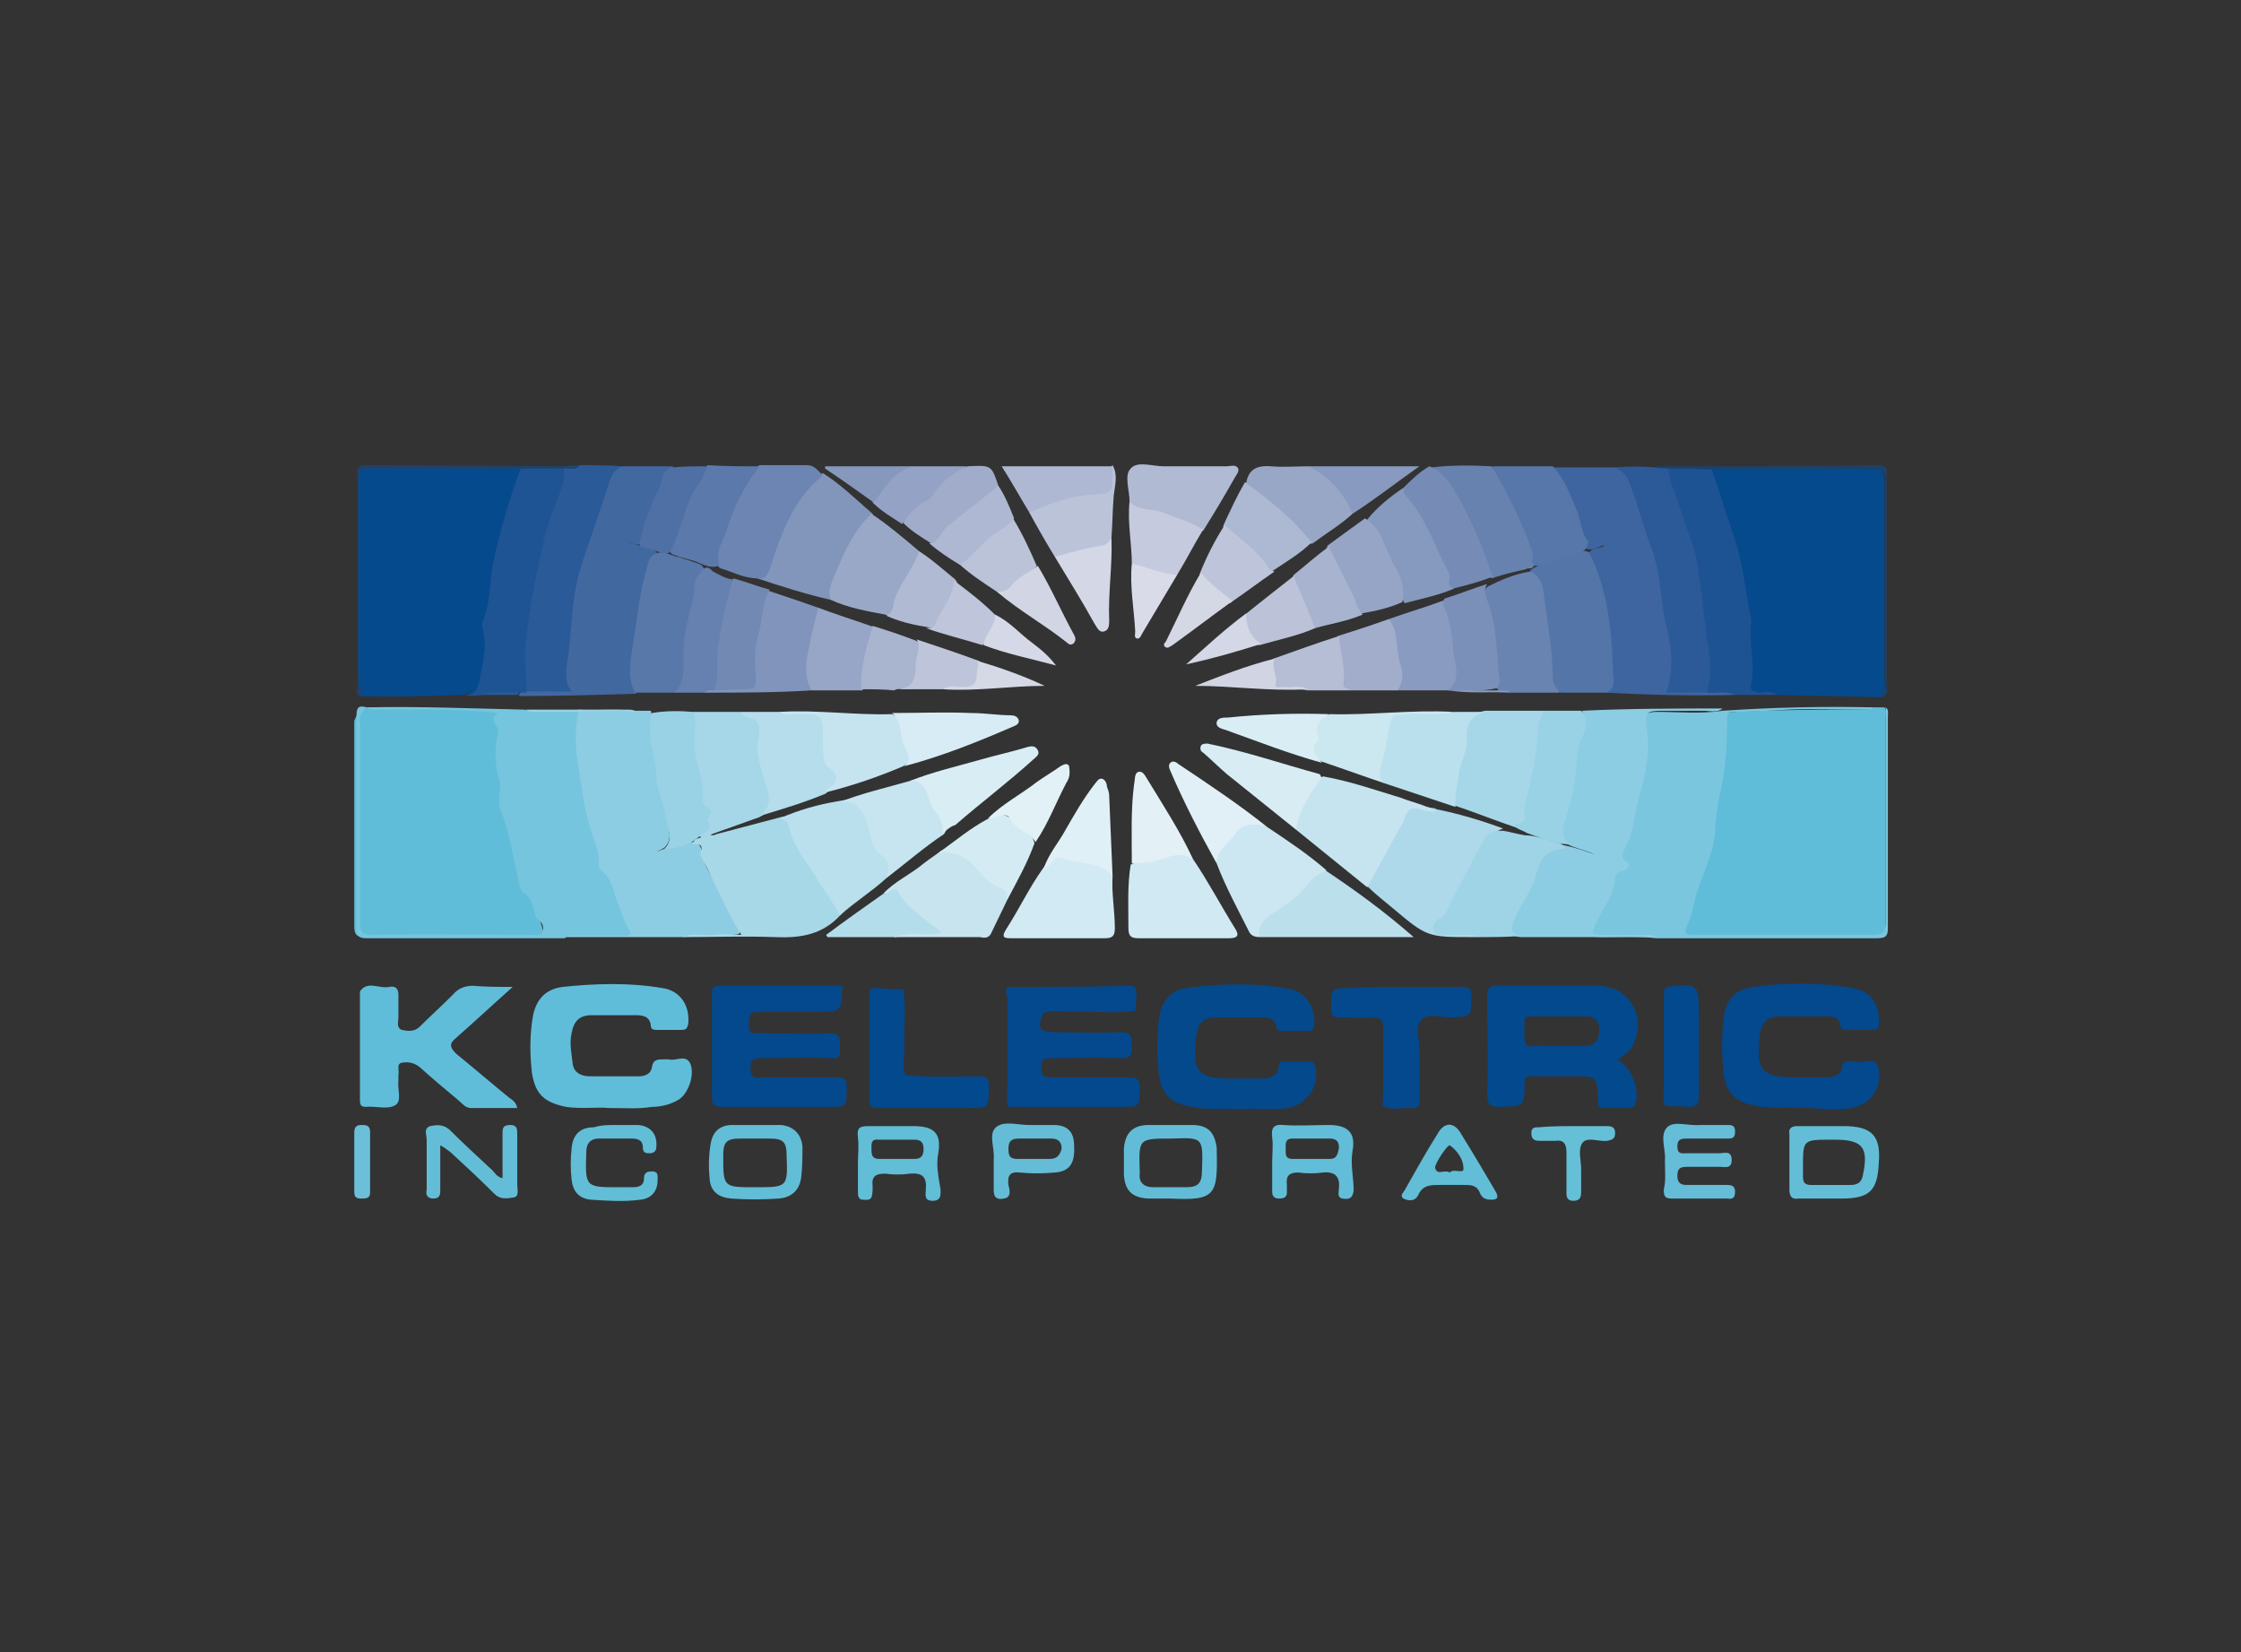 <?xml version="1.0" encoding="UTF-8"?>
<!-- Generator: Adobe Illustrator 28.1.0, SVG Export Plug-In . SVG Version: 6.00 Build 0)  -->
<svg xmlns="http://www.w3.org/2000/svg" xmlns:xlink="http://www.w3.org/1999/xlink" version="1.1" id="Layer_1" x="0px" y="0px" viewBox="0 0 198 146" style="enable-background:new 0 0 198 146;" xml:space="preserve">
<rect x="0" y="0" width="198" height="146" fill="#333333" stroke="none"/>
<style type="text/css">
	.st0{fill:#E3001C;}
	.st1{fill:#2C6CBD;}
	.st2{fill:#231F20;}
	.st3{fill:#242021;}
	.st4{fill:#2A2627;}
	.st5{fill:#696767;}
	.st6{fill:#FAFAFA;}
	.st7{fill:#666364;}
	.st8{fill:#00A7DF;}
	.st9{fill:#01A8DF;}
	.st10{fill:#02A8DF;}
	.st11{fill:#4AC0E8;}
	.st12{fill:#9F945A;}
	.st13{fill:#DE1F28;}
	.st14{fill:#FEE019;}
	.st15{fill:#FDE019;}
	.st16{fill:#A09457;}
	.st17{fill:#A39755;}
	.st18{fill:#9C9158;}
	.st19{fill:#010101;}
	.st20{fill:#363586;}
	.st21{fill:#363587;}
	.st22{fill:#353487;}
	.st23{fill:#7C7BB1;}
	.st24{fill:#7574AD;}
	.st25{fill:#002C73;}
	.st26{fill:#012C73;}
	.st27{fill:#012D73;}
	.st28{fill:#022D74;}
	.st29{fill:#3F2C73;}
	.st30{fill:#194080;}
	.st31{fill:#0A3378;}
	.st32{fill:#093277;}
	.st33{fill:#0A3478;}
	.st34{fill:#093378;}
	.st35{fill:#083277;}
	.st36{fill:#153D7E;}
	.st37{fill:#143C7E;}
	.st38{fill:#123B7D;}
	.st39{fill:#1C4382;}
	.st40{fill:#0D367A;}
	.st41{fill:#0D3579;}
	.st42{fill:#0C3579;}
	.st43{fill:#0E377A;}
	.st44{fill:#0B3378;}
	.st45{fill:#0D387B;}
	.st46{fill:#0B3579;}
	.st47{fill:#153E7F;}
	.st48{fill:#083176;}
	.st49{fill:#FFFFFF;}
	.st50{fill:#5D787E;}
	.st51{fill:#334245;}
	.st52{fill:#AAD5E6;}
	.st53{fill:#24282C;}
	.st54{fill:#526367;}
	.st55{fill:#536468;}
	.st56{fill:#516367;}
	.st57{fill:#56676B;}
	.st58{fill:#282C30;}
	.st59{fill:#272A2E;}
	.st60{fill:#25292D;}
	.st61{fill:#2E3135;}
	.st62{fill:#4E6064;}
	.st63{fill:#212529;}
	.st64{fill:#5A6B6E;}
	.st65{fill:#57686C;}
	.st66{fill:#5A6B6F;}
	.st67{fill:#717171;}
	.st68{fill:#2F3D40;}
	.st69{fill:#D7EFF4;}
	.st70{fill:#BEE6F4;}
	.st71{fill:#E8E8E8;}
	.st72{fill:#747474;}
	.st73{fill:#0289B3;}
	.st74{fill:#DA362D;}
	.st75{fill:#CB0101;}
	.st76{fill:#111111;}
	.st77{fill:#121212;}
	.st78{fill:#1078A8;}
	.st79{fill:#33B65C;}
	.st80{fill:#3BB963;}
	.st81{fill:#38B860;}
	.st82{fill:#3FBB65;}
	.st83{fill:#3BB962;}
	.st84{fill:#3FBB66;}
	.st85{fill:#35B75D;}
	.st86{fill:#3DBA64;}
	.st87{fill:#3AB962;}
	.st88{fill:#42BC68;}
	.st89{fill:#45BD6A;}
	.st90{fill:#3CBA63;}
	.st91{fill:#3DBA63;}
	.st92{fill:#48BE6D;}
	.st93{fill:#4CBF6F;}
	.st94{fill:#4DBF71;}
	.st95{fill:#4DC071;}
	.st96{fill:#42BB67;}
	.st97{fill:#4ABE6E;}
	.st98{fill:#4BBF6F;}
	.st99{fill:#6CCB8A;}
	.st100{fill:#5FC67F;}
	.st101{fill:#55C377;}
	.st102{fill:#54C276;}
	.st103{fill:#57C378;}
	.st104{fill:#3AB961;}
	.st105{fill:#60BDD9;}
	.st106{fill:#054A8C;}
	.st107{fill:#054A8D;}
	.st108{fill:#8CCDE3;}
	.st109{fill:#76C5DE;}
	.st110{fill:#7BC6DF;}
	.st111{fill:#8DCDE3;}
	.st112{fill:#4268A0;}
	.st113{fill:#3E659F;}
	.st114{fill:#03498D;}
	.st115{fill:#5FBDD9;}
	.st116{fill:#04488D;}
	.st117{fill:#04498C;}
	.st118{fill:#04498D;}
	.st119{fill:#A7D8E8;}
	.st120{fill:#1E5393;}
	.st121{fill:#2A5A97;}
	.st122{fill:#1E5493;}
	.st123{fill:#2C5A98;}
	.st124{fill:#ADD9EA;}
	.st125{fill:#5475A8;}
	.st126{fill:#A6D7E9;}
	.st127{fill:#C6E4EF;}
	.st128{fill:#9FD4E6;}
	.st129{fill:#8296BC;}
	.st130{fill:#A5D7E8;}
	.st131{fill:#D1E9F2;}
	.st132{fill:#BADFED;}
	.st133{fill:#5978AA;}
	.st134{fill:#D2EAF3;}
	.st135{fill:#C7E4EF;}
	.st136{fill:#CCE7F1;}
	.st137{fill:#6D85B2;}
	.st138{fill:#6A84B1;}
	.st139{fill:#B5DDEC;}
	.st140{fill:#BCDFEC;}
	.st141{fill:#99D2E5;}
	.st142{fill:#5776A9;}
	.st143{fill:#9AA8C8;}
	.st144{fill:#6882B0;}
	.st145{fill:#C6E4F0;}
	.st146{fill:#8195BC;}
	.st147{fill:#C7E5F0;}
	.st148{fill:#768CB7;}
	.st149{fill:#B0BAD3;}
	.st150{fill:#8699BE;}
	.st151{fill:#99A7C7;}
	.st152{fill:#899BC0;}
	.st153{fill:#5B79AA;}
	.st154{fill:#7B90B9;}
	.st155{fill:#6680B0;}
	.st156{fill:#D9EDF4;}
	.st157{fill:#96A5C6;}
	.st158{fill:#97A6C7;}
	.st159{fill:#D8ECF4;}
	.st160{fill:#7289B4;}
	.st161{fill:#CBE7F0;}
	.st162{fill:#ADB8D2;}
	.st163{fill:#BBC3D9;}
	.st164{fill:#D7ECF4;}
	.st165{fill:#D4EBF3;}
	.st166{fill:#A1ADCB;}
	.st167{fill:#63BDD7;}
	.st168{fill:#62BDD7;}
	.st169{fill:#62BDD8;}
	.st170{fill:#C5CADE;}
	.st171{fill:#65BDD7;}
	.st172{fill:#DFF0F6;}
	.st173{fill:#E1F0F6;}
	.st174{fill:#AEB8D2;}
	.st175{fill:#62BCD7;}
	.st176{fill:#A0ACCA;}
	.st177{fill:#E3F1F6;}
	.st178{fill:#65BCD6;}
	.st179{fill:#A7B3CF;}
	.st180{fill:#4E70A5;}
	.st181{fill:#BEC5DA;}
	.st182{fill:#D4D7E5;}
	.st183{fill:#B5BED5;}
	.st184{fill:#D9EDF5;}
	.st185{fill:#A9B4CF;}
	.st186{fill:#B4DDEB;}
	.st187{fill:#BCC3D9;}
	.st188{fill:#94A2C5;}
	.st189{fill:#E1F1F6;}
	.st190{fill:#889ABF;}
	.st191{fill:#D2D6E4;}
	.st192{fill:#BFC5DA;}
	.st193{fill:#65BFD7;}
	.st194{fill:#D4D8E5;}
	.st195{fill:#D9DCE8;}
	.st196{fill:#8698BC;}
	.st197{fill:#D5D8E6;}
	.st198{fill:#D1D5E3;}
	.st199{fill:#6BBFD8;}
	.st200{fill:#D5D9E6;}
	.st201{fill:#1C426B;}
	.st202{fill:#1D436C;}
	.st203{fill:#FFEA00;}
	.st204{fill:#EF4035;}
	.st205{fill:#D6E1EA;}
	.st206{fill:#6695BF;}
	.st207{fill:#88ACCC;}
	.st208{fill:#558AB8;}
	.st209{fill:#0A5A9D;}
	.st210{fill:#2465A2;}
	.st211{fill:#2565A2;}
	.st212{fill:#3E76AA;}
	.st213{fill:#FDFDFD;}
	.st214{fill:#F5F8FA;}
	.st215{fill:#FBFCFD;}
	.st216{fill:#FAFBFC;}
	.st217{fill:#F9FBFC;}
	.st218{fill:#81A6C9;}
	.st219{fill:#F0F4F8;}
	.st220{fill:#477DAE;}
	.st221{fill:#0A326A;}
	.st222{fill:#093169;}
	.st223{fill:#0B326A;}
	.st224{fill:#0D346B;}
	.st225{fill:#1C4074;}
	.st226{fill:#FBFBFC;}
	.st227{fill:#083069;}
	.st228{fill:#00467E;}
	.st229{fill:#00467F;}
	.st230{fill:#023068;}
	.st231{fill:#04336A;}
	.st232{fill:#FEFEFE;}
	.st233{fill:#EE3C43;}
	.st234{fill:#F8B8A3;}
	.st235{fill:#F0511B;}
	.st236{fill:#0B9344;}
	.st237{fill:#82C040;}
	.st238{fill:#67B242;}
	.st239{fill:#259A45;}
	.st240{fill:#4AA643;}
	.st241{fill:#3BB44A;}
	.st242{fill:#6EB541;}
	.st243{fill:#46A444;}
	.st244{fill:#2C9C45;}
	.st245{fill:#3CB34B;}
	.st246{fill:#3BB34B;}
	.st247{fill:#3DB34D;}
	.st248{fill:#3FB34E;}
	.st249{fill:#3DB34B;}
	.st250{fill:#3DB24E;}
	.st251{fill:#3FB14E;}
	.st252{fill:#3EB24D;}
	.st253{fill:#40B14E;}
	.st254{fill:#3DB24D;}
	.st255{fill:#3DB34C;}
	.st256{fill:#3EB34D;}
	.st257{fill:#3EB44E;}
	.st258{fill:#3EB24E;}
	.st259{fill:#C02430;}
	.st260{fill:#FDDA2E;}
	.st261{fill:#E41837;}
	.st262{fill:#E41938;}
	.st263{fill:#E41B39;}
	.st264{fill:#E51D3B;}
	.st265{fill:#E51C3A;}
	.st266{fill:#E51B3A;}
	.st267{fill:#EC1A3B;}
	.st268{fill:#EC1B3B;}
	.st269{fill:#EC1B3C;}
	.st270{fill:#EC1C3C;}
	.st271{fill:#EC1E3E;}
	.st272{fill:#EC1C3D;}
	.st273{fill:#214099;}
	.st274{fill:#4BC0BA;}
	.st275{fill:#2D2D2E;}
	.st276{fill:#105858;}
	.st277{fill:#266767;}
	.st278{fill:#276868;}
	.st279{fill:#286969;}
	.st280{fill:#2B6B6B;}
	.st281{fill:#2A6A6A;}
	.st282{fill:#296969;}
	.st283{fill:#256666;}
	.st284{fill:#226464;}
	.st285{fill:#2B6A6A;}
	.st286{fill:#216363;}
	.st287{fill:#206363;}
	.st288{fill:#276767;}
	.st289{fill:#286868;}
	.st290{fill:#1F6262;}
	.st291{fill:#216464;}
	.st292{fill:#1A5F5F;}
	.st293{fill:#185D5D;}
	.st294{fill:#195E5E;}
	.st295{fill:#1E6161;}
	.st296{fill:#1D6161;}
	.st297{fill:#165C5C;}
	.st298{fill:#155B5B;}
	.st299{fill:#175D5D;}
	.st300{fill:#175C5C;}
	.st301{fill:#125959;}
	.st302{fill:#145B5B;}
	.st303{fill:#135A5A;}
	.st304{fill:#1B5F5F;}
	.st305{fill:#145A5A;}
	.st306{fill:#1E6262;}
	.st307{fill:#1C6060;}
	.st308{fill:#1A5E5E;}
	.st309{fill:#F4D100;}
	.st310{fill:#FE1919;}
	.st311{fill:#030303;}
	.st312{fill:#FE2323;}
	.st313{fill:#040404;}
	.st314{fill:#FE3131;}
	.st315{fill:#080808;}
	.st316{fill:#050505;}
	.st317{fill:#3C3C3C;}
	.st318{fill:#FE5757;}
	.st319{fill:#FECACA;}
	.st320{fill:#FEABAB;}
	.st321{fill:#FE8282;}
	.st322{fill:#FE6868;}
	.st323{fill:#FE4B4B;}
	.st324{fill:#FEF3F3;}
	.st325{fill:#FE8D8D;}
	.st326{fill:#FEDADA;}
	.st327{fill:#FE4E4E;}
	.st328{fill:#FE3434;}
	.st329{fill:#FE6C6C;}
	.st330{fill:#FECBCB;}
	.st331{fill:#FED7D7;}
	.st332{fill:#FEBABA;}
	.st333{fill:#FE7878;}
	.st334{fill:#FE9F9F;}
	.st335{fill:#FEF2F2;}
	.st336{fill:#FE9090;}
	.st337{fill:#287156;}
	.st338{fill:#EC1E24;}
	.st339{fill:#204183;}
	.st340{fill:#1E252F;}
	.st341{fill:#1E252E;}
	.st342{fill:#1F252E;}
	.st343{fill:#00AA14;}
	.st344{fill:#092B6A;}
	.st345{fill:#A6A6A6;}
	.st346{fill:#CB0001;}
	.st347{fill:#081B47;}
	.st348{fill:#772F40;}
	.st349{fill:#7F6941;}
	.st350{fill:#782F40;}
	.st351{fill:#7F6840;}
	.st352{fill:#7F6841;}
	.st353{fill:#F9F9F9;}
	.st354{fill:#F4F4F4;}
	.st355{fill:#586124;}
	.st356{fill:#4D858E;}
	.st357{fill:#BC2A25;}
	.st358{fill:#FDFBFB;}
	.st359{fill:#F9E9E8;}
	.st360{fill:#FCF3F2;}
	.st361{fill:#FAEEEE;}
	.st362{fill:#F5F5F2;}
	.st363{fill:#F1F2EE;}
	.st364{fill:#F9F9F8;}
	.st365{fill:#FAFAF9;}
	.st366{fill:#F8F8F6;}
	.st367{fill:#F5F5F3;}
	.st368{fill:#FDFEFE;}
	.st369{fill:#548A93;}
	.st370{fill:#D9AC23;}
</style>
<g>
	<path class="st105" d="M165.5,62.5c0.3,0,0.7,0,1,0c0.2,0.3,0.1,0.6,0.1,0.9c0,6.1,0,12.2,0,18.3c0,0.8-0.2,1.1-1,1.1   c-5.3,0-10.6,0-15.9,0c-1.1,0-1.3-0.2-1-1.2c0.5-1.8,1-3.6,1.7-5.3c0.2-0.6,0.5-1.3,0.6-1.9c0.5-3.6,1.2-7.1,1.3-10.7   c0-0.8,0.3-0.8,1-0.8c3.9-0.2,7.8-0.2,11.8-0.2C165.1,62.5,165.3,62.5,165.5,62.5z"></path>
	<path class="st105" d="M32.3,62.5c0.1,0,0.1,0,0.2,0c2.4,0.2,4.8,0.1,7.1,0.1c1.3,0,2.6,0.3,4,0.2c0.4,0,0.5,0.1,0.5,0.5   c0,0.4,0.2,0.7,0.1,1c-0.2,2.1,0.2,4.1,0.2,6.2c0,0.4,0,0.8,0.1,1.1c0.6,1.8,1,3.6,1.3,5.4c0.3,1.5,1.5,2.6,1.8,4.1   c0,0.2,0.2,0.3,0.2,0.5c0.3,0.8,0.1,1.2-0.8,1.2c-2.6,0-5.1,0-7.7,0c-2.3,0-4.6,0-7,0c-0.8,0-1-0.2-1-1c0-6,0-12.1,0-18.1   C31.6,63,31.7,62.6,32.3,62.5z"></path>
	<path class="st106" d="M166.5,61.4c-0.1,0.2-0.3,0.2-0.5,0.2c-3-0.1-6-0.1-9-0.2c-0.5-0.2-1.1-0.1-1.7-0.1c-0.7,0-0.9-0.3-0.9-0.9   c0-2.9-0.1-5.8-0.6-8.7c-0.5-3-1.5-5.8-2.5-8.7c-0.2-0.5-0.7-1-0.1-1.6c4.7,0,9.5,0,14.2,0c0.8,0,1.1,0.2,1.1,1.1   c0,6,0,11.9,0,17.9C166.6,60.6,166.5,61,166.5,61.4z"></path>
	<path class="st107" d="M41,61.4c-3.1,0.1-6.2,0.2-9.3,0.1c-0.1-0.4-0.1-0.8-0.1-1.2c0-6,0-11.9,0-17.9c0-1.1,0-1.1,1.2-1.1   c4.3,0,8.7,0,13,0c0.5,0.2,0.3,0.6,0.2,0.9c-0.7,2.1-1.3,4.2-1.8,6.3c-0.3,1.3-0.4,2.6-0.6,3.9c0,0.1,0,0.3,0,0.4   c-0.9,2.5-0.2,5.2-0.9,7.7c-0.1,0.5-0.3,0.8-0.8,0.7C41.6,61.3,41.2,61.2,41,61.4z"></path>
	<path class="st108" d="M60.3,82.8c-3.5,0-7,0-10.5,0c0.1-0.6,0.7-0.5,1.1-0.5c1.1,0,2.2,0,3.4,0c0.6,0,0.9-0.1,0.5-0.8   c-0.5-0.9-0.6-1.9-1-2.8c-0.2-0.6-0.4-1.1-0.8-1.5c-0.2-0.2-0.4-0.5-0.5-0.8c-0.5-3-1.5-5.9-1.9-9c-0.1-1.2-0.1-2.4-0.1-3.6   c0-0.5,0.1-0.9,0.6-1.1c1.6,0.1,3.3-0.1,4.9,0.1c0.5,0,1,0,1.5,0c0.3,1,0.3,2,0.3,3c0.2,2.6,1.1,5,1.3,7.5c0.1,0.6,0.1,1.1-0.4,1.6   c-0.5,0.3-1,0.5-1.5,0.6c1.3-0.3,2.5-1.1,3.8-1.1c0.6,0,0.9,0.2,1,0.8c0.1,0.8,0.4,1.5,0.8,2.1c0.9,1.5,1.4,3.2,2.4,4.6   c0.4,0.6,0.1,0.7-0.5,0.7C63.4,82.8,61.9,82.6,60.3,82.8z"></path>
	<path class="st109" d="M51.1,62.9c-0.3,1.6-0.3,3.2,0,4.8c0.3,1.9,0.5,3.8,1.1,5.6c0.3,1,0.8,2,0.7,3.1c0,0.1,0.1,0.4,0.2,0.5   c1.1,0.8,1.1,2.1,1.6,3.2c0.3,0.6,0.4,1.3,0.8,1.9c0.4,0.6,0.2,0.7-0.4,0.7c-1.4,0-2.8,0-4.2,0c-0.3,0-0.7-0.1-1,0.2   c-5.8,0-11.6,0-17.5,0c-0.7,0-0.9-0.2-0.9-0.9c0-6.3,0-12.5,0-18.8c0-0.7,0.2-0.9,0.9-0.7c-0.5,0.4-0.7,0.9-0.6,1.5   c0,5.8,0,11.6,0,17.4c0,0.9,0.2,1.2,1.1,1.2c4.7-0.1,9.4,0,14.1,0c0.3,0,0.8,0.2,0.9-0.3c0.2-0.4,0-0.8-0.3-1   c-0.3-0.2-0.3-0.5-0.4-0.8c-0.2-0.6-0.2-1.1-0.9-1.6c-0.5-0.3-0.5-1.4-0.7-2.1c-0.4-1.8-0.7-3.6-1.4-5.3c-0.3-0.8,0.2-1.7-0.1-2.6   c-0.4-1.3-0.4-2.8-0.1-4.1c0.2-0.7-1-1.2,0-1.8c-3.6-0.4-7-0.3-10.5-0.3c-0.4,0-0.8,0.1-1.1-0.2c4.6-0.1,9.3,0.1,13.9,0.2   c1.1,0.2,2.3,0,3.4,0.1C50.2,62.8,50.7,62.6,51.1,62.9z"></path>
	<path class="st110" d="M165.5,62.5c-0.3,0.3-0.7,0.2-1.1,0.2c-2.2,0-4.4-0.1-6.5,0c-1.6,0.1-3.2,0.2-4.8,0.2   c-0.4,0-0.5,0.1-0.5,0.5c0,2.2-0.1,4.4-0.6,6.6c-0.3,1.2-0.4,2.5-0.5,3.8c-0.2,1.9-1.2,3.6-1.7,5.5c-0.2,0.9-0.4,1.8-0.8,2.6   c-0.3,0.7,0.2,0.7,0.7,0.7c1.8,0,3.6,0,5.4,0c3.4,0,6.9,0,10.3,0c0.9,0,1.2-0.2,1.2-1.1c0-6.3,0-12.7,0-19c0.3,0.2,0.2,0.5,0.2,0.8   c0,6.2,0,12.5,0,18.7c0,0.6-0.1,0.9-0.9,0.9c-6.5,0-13,0-19.6,0c-1.6-0.2-3.2-0.1-4.8-0.1c-1.1,0-1.2-0.2-0.8-1.1   c0.6-1.4,1.5-2.6,1.8-4.1c0.1-0.3,0.4-0.5,0.6-0.7c0.2-0.1,0.4-0.3,0.2-0.5c-0.5-0.7,0-1.3,0.2-1.9c0.8-2.3,1.2-4.7,1.6-7.1   c0.2-1.1,0.1-2.2,0.1-3.3c0-0.9,0.2-1.2,1.2-1.2c1.9,0,3.8,0.2,5.8-0.1C156.6,62.5,161.1,62.4,165.5,62.5z"></path>
	<path class="st111" d="M152.2,62.6c-0.5,0.4-1.1,0.2-1.6,0.2c-1.2,0-2.5,0-3.7,0c-1.4,0-1.6,0.1-1.4,1.6c0.3,2.1-0.1,4-0.7,6   c-0.4,1.4-0.4,2.9-1.1,4.3c-0.2,0.5-0.8,1,0.1,1.5c0.3,0.2,0,0.6-0.3,0.7c-0.4,0.1-0.8,0.3-0.8,0.7c-0.1,1.6-1.2,2.8-1.8,4.2   c-0.3,0.7-0.2,0.8,0.5,0.8c1.3,0,2.6,0,3.9,0c0.3,0,0.7-0.1,1,0.2c-4,0-8,0-12,0c-1.1-0.2-1.1-0.2-0.8-1.4c0.2-0.6,0.5-1.2,0.8-1.8   c0.5-0.9,1.1-1.8,1.3-2.9c0.3-1.4,1.3-2,2.7-2c0.9,0.2,1.8,0.5,2.6,0.8c-0.8-0.4-1.6-0.5-2.4-0.9c-0.6-0.6-0.8-1.2-0.5-2   c0.6-1.9,1-3.8,1.2-5.8c0-0.3,0.1-0.7,0.2-1c0.4-1,0.6-2,0.4-3C143.9,62.6,148.1,62.6,152.2,62.6z"></path>
	<path class="st112" d="M55.1,41.2c1.5,0,2.9,0,4.4,0c-1,1.9-2,3.9-2.5,6.1c-0.1,0.2-0.1,0.5-0.3,0.7c-0.4,0.3-0.8,0-1.4-0.2   c0.8,0.4,1.4,0.4,2,0.6c0.3,0.1,0.7,0.2,0.8,0.6c-1.2,2.1-1.2,4.4-1.6,6.6c-0.3,1.9-0.5,3.8-0.3,5.7c-3.4,0.1-6.9,0.2-10.3,0.2   c-0.1-0.1,0-0.2,0.1-0.3c0.2-0.1,0.4-0.2,0.7-0.2c0.9,0,1.8,0,2.7,0c0.5,0,0.7-0.1,0.5-0.7c-0.1-0.4-0.1-0.9-0.1-1.4   c0.3-2.3,0.5-4.6,0.9-6.9c0.5-2.6,1.4-5.1,2.2-7.6c0.2-0.6,0.5-1.2,0.6-1.8C53.7,41.7,54.2,41.2,55.1,41.2z"></path>
	<path class="st113" d="M153.3,61.4c-3.8,0.1-7.6,0-11.4-0.2c0.6-2,0.5-4,0-5.9c-0.1-0.4-0.2-0.8-0.3-1.2c-0.1-1.6-0.4-3-1.1-4.4   c-0.1-0.2-0.2-0.4-0.2-0.7c0.3-0.7,1.1-0.5,1.5-0.8c-0.5,0-1,0.5-1.6,0.3c-0.9-2.4-1.7-4.9-3-7.2c1.8,0,3.7,0,5.5,0   c0.9,0.1,1.3,0.7,1.6,1.5c0.6,1.6,1,3.2,1.6,4.8c0.6,1.6,1,3.4,1.1,5.1c0.2,2.1,1,4.1,0.8,6.2c-0.1,0.7,0,1.5-0.4,2.2   c1.2,0,2.3,0,3.4,0c0.5,0,1-0.1,1.5,0C152.7,60.9,153.2,60.8,153.3,61.4z"></path>
	<path class="st114" d="M142.9,93.6c0.5-0.3,1-0.6,1.3-1.1c1.4-2.6-0.2-5.4-3.1-5.4c-2.9,0-5.9,0-8.8,0c-0.8,0-0.9,0.3-0.9,1   c0,2.8,0.1,5.7,0,8.5c0,1,0.2,1.2,1.2,1.2c2-0.1,2.1,0,2.1-2c0-0.6,0.2-0.8,0.8-0.7c1.2,0,2.3,0,3.5,0c2.1,0,2.1,0,2.2,2.1   c0,0.3-0.1,0.6,0.3,0.7c0.9,0,1.8,0,2.6,0c0.1,0,0.3-0.1,0.3-0.2C145,96.5,144.2,94.3,142.9,93.6z M140.1,92.4c-0.8,0-1.6,0-2.4,0   c0,0,0,0,0,0c-0.5,0-1,0-1.5,0c-0.5-0.1-1.2,0.3-1.4-0.2c-0.2-0.6-0.1-1.4-0.1-2.1c0-0.3,0.3-0.3,0.6-0.3c1.6,0,3.2,0,4.8,0   c0.8,0,1.2,0.4,1.2,1.2C141.3,91.9,140.9,92.4,140.1,92.4z"></path>
	<path class="st115" d="M53.8,97.9c-1-0.1-2.4,0.1-3.8-0.1c-1.9-0.4-2.7-1.1-3-3c-0.2-1.7-0.2-3.4,0.1-5.1c0.3-1.4,1.1-2.3,2.6-2.5   c2.9-0.3,5.9-0.4,8.8,0.1c1.6,0.2,2.5,1.6,2.3,3.2c-0.1,0.4-0.2,0.5-0.6,0.5c-0.7,0-1.4,0-2.1,0c-0.3,0-0.6,0-0.6-0.4   c-0.1-0.8-0.7-0.9-1.3-0.9c-1.3,0-2.6,0-3.9,0c-1.1,0-1.6,0.5-1.8,1.6c-0.2,0.9,0,1.8,0.1,2.7c0.1,0.8,0.8,1.1,1.5,1.1   c1.4,0,2.9,0,4.3,0c0.6,0,1.1-0.2,1.2-0.8c0.1-0.7,0.5-0.7,1.1-0.7c0.1,0,0.3,0,0.4,0c0.6,0.2,1.5-0.5,1.9,0.4   c0.4,1-0.2,2.7-1.1,3.2c-0.7,0.4-1.5,0.6-2.3,0.6C56.4,98,55.3,97.9,53.8,97.9z"></path>
	<path class="st116" d="M159.2,97.9c-1.2-0.1-2.7,0.1-4.1-0.2c-1.7-0.3-2.6-1.1-2.8-2.8c-0.2-1.7-0.2-3.4,0-5c0.2-1.6,1-2.5,2.6-2.7   c2.9-0.4,5.9-0.4,8.8,0.1c1.7,0.3,2.4,1.5,2.3,3.2c0,0.4-0.2,0.5-0.6,0.5c-0.7,0-1.5,0-2.2,0c-0.3,0-0.5,0-0.6-0.4   c-0.1-0.7-0.6-0.8-1.2-0.8c-1.4,0-2.8,0-4.2,0c-1,0-1.6,0.6-1.7,1.6c-0.4,3.2,0.1,3.8,3.3,3.8c0.7,0,1.5,0,2.2,0   c0.8,0,1.7,0,1.8-1.1c0-0.3,0.2-0.3,0.4-0.3c0.3,0,0.6-0.1,0.8,0c0.7,0.2,1.6-0.5,1.9,0.4c0.5,1.3-0.3,2.9-1.4,3.4   c-0.6,0.3-1.3,0.4-2,0.4c-0.5,0-1.1,0-1.6,0C160.6,97.9,160,97.9,159.2,97.9z"></path>
	<path class="st117" d="M109.5,98c-1.4-0.1-2.8,0.1-4.2-0.2c-1.8-0.3-2.7-1.1-2.9-2.9c-0.2-1.6-0.2-3.3,0-4.9c0.2-1.5,1-2.5,2.4-2.7   c3.1-0.4,6.2-0.5,9.2,0.1c1.5,0.3,2.3,1.8,2.1,3.3c-0.1,0.4-0.3,0.4-0.6,0.4c-0.7,0-1.5,0-2.2,0c-0.2,0-0.5,0-0.5-0.3   c-0.1-0.8-0.7-0.9-1.3-0.9c-1.3,0-2.7,0-4,0c-1.2,0-1.7,0.5-1.8,1.7c-0.4,3.1,0.1,3.7,3.2,3.7c0.8,0,1.5,0,2.3,0   c0.8,0,1.7,0,1.8-1.2c0-0.2,0.1-0.3,0.3-0.3c0.8,0,1.7,0,2.5,0c0.2,0,0.3,0.1,0.4,0.4c0.4,1.7-0.6,3.3-2.4,3.7   C112.4,98.1,111,97.9,109.5,98z"></path>
	<path class="st118" d="M66.3,89.6c0,0.1-0.1,0.3-0.1,0.4c-0.1,1.3-0.1,1.3,1.3,1.3c1.9,0,3.9,0.1,5.8,0c1,0,0.9,0.5,0.9,1.1   c0,0.6,0.2,1.2-0.8,1.1c-2.1-0.1-4.1,0-6.2,0c-0.7,0-0.9,0.2-0.9,0.9c0,0.7,0.3,0.9,0.9,0.8c2.2,0,4.5,0,6.7,0c0.7,0,1,0.2,0.9,0.9   c0,0,0,0.1,0,0.1c0,1.6,0,1.6-1.5,1.6c-3.2,0-6.3,0-9.5,0c-0.7,0-0.9-0.2-0.9-0.9c0-3,0-6,0-9c0-0.5,0-0.8,0.7-0.8   c3.6,0,7.2,0,10.7,0c0.1,0,0.1,0.1,0.2,0.1c0,0.1,0,0.1-0.1,0.2c-0.1,2-0.1,2-2.2,2c-1.6,0-3.3,0-4.9,0   C66.9,89.5,66.6,89.3,66.3,89.6z"></path>
	<path class="st118" d="M89,87.2c3.6,0,7.2,0,10.8-0.1c0.5,0,0.6,0.2,0.6,0.6c0,0.5,0,1-0.1,1.6c-1.9,0.3-3.8,0-5.7,0.1   c-0.8,0-1.6-0.2-2.4,0.1c-0.6,1.4-0.4,1.7,1.1,1.7c1.9,0,3.8,0.1,5.7,0c1,0,1,0.4,1,1.2c0,0.7,0,1.1-1,1.1c-2.1-0.1-4.1,0-6.2,0   c-0.8,0-0.8,0.3-0.8,0.9c0,0.7,0.3,0.8,0.9,0.8c2.3,0,4.6,0,6.8,0c0.7,0,1,0.1,1,0.9c0,1.7,0,1.7-1.7,1.7c-3.3,0-6.6,0-9.9,0   c-0.2-0.6-0.1-1.2-0.1-1.8c0-2.6,0-5.2,0-7.8C88.9,87.9,88.8,87.5,89,87.2z"></path>
	<path class="st119" d="M60.3,82.8c0.9-0.4,1.8-0.1,2.7-0.2c0.8-0.1,1.6,0,2.5,0c-1.4-2.2-2.3-4.6-3.5-6.8c-0.1-0.2-0.2-0.3-0.1-0.5   c0.3-0.8-0.3-0.7-0.7-0.7c0.1-0.6,0.6-0.5,1-0.7c0.4-0.2,0.8,0,1.1-0.2c1.9-0.5,3.8-1,5.7-1.5c0.6-0.2,0.9,0.2,1.1,0.7   c0.5,1.9,1.8,3.3,2.8,4.9c0.5,0.8,0.9,1.6,1.4,2.3c0.1,0.2,0.2,0.4,0,0.7c-1.6,1.8-3.6,2.1-5.8,2C65.7,82.7,63,82.8,60.3,82.8z"></path>
	<path class="st115" d="M45.3,87.2c-1.8,1.6-3.4,3.1-5,4.5c-0.6,0.5-0.6,0.8,0,1.4c1.6,1.3,3.1,2.6,4.7,3.9c0.3,0.2,0.6,0.4,0.7,0.9   c-1.4,0-2.8,0-4.1,0c-0.4,0-0.7-0.3-1-0.6c-1.2-1-2.4-2-3.5-3c-0.5-0.4-1-0.5-1.6-0.4C35,94,35.3,94.6,35.2,95c0,0.2,0,0.4,0,0.5   c-0.1,0.7,0.3,1.7-0.2,2.1c-0.7,0.5-1.8,0.1-2.7,0.2c-0.5,0-0.5-0.3-0.5-0.7c0-3.1,0-6.2,0-9.3c0-0.1,0-0.2,0-0.2   c0.7-1,1.7-0.2,2.6-0.4c0.5-0.1,0.8,0.1,0.8,0.7c0,0.7,0,1.3,0,2c0,0.4-0.2,0.9,0.3,1.1c0.5,0.1,1.1,0.2,1.6-0.3   c0.9-0.9,1.9-1.8,2.9-2.8c0.5-0.6,1.1-0.8,1.8-0.8C42.9,87.2,43.9,87.2,45.3,87.2z"></path>
	<path class="st120" d="M153.3,61.4c-0.8-0.4-1.7-0.1-2.5-0.2c-0.2-0.2-0.2-0.5-0.1-0.7c0.5-2.4-0.2-4.7-0.5-7.1   c-0.3-2.1-0.4-4.2-1.2-6.2c-0.5-1.3-0.9-2.6-1.4-4c-0.2-0.6-0.7-1.3-0.1-1.9c1.2,0,2.5-0.1,3.7,0.1c0.7,2,1.3,4,2,6   c0.8,2.4,1,4.8,1.5,7.2c0,0.2,0.1,0.4,0,0.5c-0.2,1.8,0.4,3.6,0,5.4c-0.1,0.5,0.2,0.6,0.7,0.7c0.5,0,1.1-0.2,1.6,0.2   C155.8,61.4,154.5,61.4,153.3,61.4z"></path>
	<path class="st121" d="M55.1,41.2c-0.8,0.2-1.1,0.8-1.3,1.5c-0.8,2.6-1.8,5.2-2.6,7.8c-0.4,1.5-0.6,3-0.7,4.5   c-0.1,1.2-0.2,2.5-0.4,3.7c-0.1,0.8-0.2,1.6,0.4,2.4c-1.4,0-2.7,0-4.1,0c-0.5-0.9-0.5-2-0.4-3c0-0.9,0-1.8,0.2-2.6   c0.7-3.5,1-7.1,2.4-10.5c0.5-1.2,0.9-2.4,1.2-3.7c0.4-0.3,0.9,0,1.4-0.2C52.4,41.1,53.7,41.1,55.1,41.2z"></path>
	<path class="st122" d="M49.8,41.4c0.2,1.3-0.5,2.4-0.9,3.6c-0.4,1.1-0.8,2.3-1,3.5c-0.7,2.9-1.2,5.8-1.5,8.8   c-0.1,1.3,0.2,2.6,0.1,3.9c-0.2,0-0.4,0-0.6,0c-1,0.3-2.1-0.1-3.2,0.2c-0.6,0.1-1.1,0.1-1.7,0c1.3,0,1.3-1,1.5-2   c0.3-1.4,0.5-2.7,0.1-4c0-0.1,0-0.3,0-0.4c0.8-1.7,0.6-3.6,1-5.4c0.6-2.8,1.4-5.5,2.4-8.2C47.3,41.2,48.5,41.2,49.8,41.4z"></path>
	<path class="st123" d="M147.4,41.4c0.1,1.4,0.8,2.6,1.2,4c0.5,1.6,1.2,3.1,1.4,4.7c0.4,2.5,0.6,5.1,1,7.6c0.2,1.2,0.1,2.3-0.2,3.5   c-1.2,0-2.4,0-3.6,0c0.7-1.9,0.5-3.8,0.1-5.6c-0.5-1.8-0.5-3.6-0.9-5.5c-0.2-0.8-0.4-1.5-0.7-2.2c-0.6-1.8-1.1-3.6-1.8-5.4   c-0.2-0.6-0.7-0.9-1.2-1.2c1.2-0.1,2.4-0.1,3.6,0C146.6,41.4,147,41.1,147.4,41.4z"></path>
	<path class="st124" d="M130.7,82.8c-0.2,0-0.4,0-0.6,0c-4,0-4,0-7.1-2.6c-0.7-0.6-1.5-1.2-2.2-1.9c-0.2-0.3,0-0.5,0.1-0.8   c0.8-1.5,1.6-3,2.4-4.5c1.1-2,1.1-2,3.3-1.6c0.1,0,0.2,0,0.3,0.1c2,0.4,4,1,5.9,1.7c-1.6,0.6-2,2.2-2.7,3.5   c-0.8,1.6-1.6,3.2-2.7,4.5c-0.2,0.2-0.4,0.3-0.3,0.6c0.1,0.3,0.4,0.3,0.7,0.3c0.7,0,1.3,0,2,0C130.2,82.4,130.6,82.3,130.7,82.8z"></path>
	<path class="st125" d="M140.4,48.8c1.6,3.2,2,6.7,2.1,10.3c0,0.8,0.4,1.7-0.6,2.1c-1.3,0-2.7,0-4,0c-0.7-0.3-0.9-0.8-0.9-1.5   c-0.1-2.1-0.5-4.2-0.7-6.3c-0.1-1.1-0.5-2-1.1-2.9l0-0.1c0.9-0.7,2.1-0.8,3.1-1.3C139,49.1,139.6,48.4,140.4,48.8z"></path>
	<path class="st126" d="M133.9,73.1c-1.8-0.6-3.5-1.3-5.3-1.9c-0.3-0.4-0.3-0.8-0.2-1.3c0.1-2,1-3.8,1.1-5.8c0.1-1,0.9-1.1,1.7-1.3   c1.8,0,3.5,0,5.3,0c0.1,0.1,0.1,0.3,0.1,0.5c-0.6,2.5-0.6,5-1.4,7.5c-0.1,0.2-0.2,0.4-0.1,0.6C135.3,72.4,134.8,72.9,133.9,73.1z"></path>
	<path class="st118" d="M123.7,87.2c1.8,0,3.6,0,5.4,0c0.7,0,1,0.2,0.9,0.9c0,1.7,0,1.7-1.8,1.8c-0.9,0-2.1-0.4-2.6,0.2   c-0.6,0.6-0.2,1.7-0.2,2.6c0,1.4,0,2.8,0,4.2c0,0.2,0,0.5,0,0.7c-0.1,0.4-0.5,0.3-0.7,0.3c-0.8-0.1-1.7,0.3-2.5-0.2   c-0.1-0.1,0-0.5,0-0.7c0-2.1,0-4.1,0-6.2c0-0.7-0.2-0.9-0.9-0.9c-1,0.1-2,0-2.9,0c-0.7,0-0.8-0.2-0.8-0.8c0-1.8,0-1.8,1.8-1.8   C120.7,87.2,122.2,87.2,123.7,87.2z"></path>
	<path class="st127" d="M126.9,71.7c-0.4,0-0.8,0-1.1-0.1c-1.1-0.4-1.5-0.1-1.8,1c-0.1,0.2-0.2,0.4-0.3,0.5c-1,1.8-1.9,3.5-2.9,5.3   c-2.1-1.7-4.2-3.4-6.3-5.1c-0.4-0.7,0-1.3,0.3-1.8c0.5-1.1,0.8-2.3,2.1-2.9c2.3,0.4,4.6,1.2,6.9,1.9   C124.8,70.9,125.9,71.1,126.9,71.7z"></path>
	<path class="st128" d="M130.7,82.8c-0.9-0.4-1.9-0.1-2.9-0.2c-0.4-0.1-0.9,0.2-1.1-0.3c-0.2-0.5,0-0.9,0.6-1.2   c0.2-0.1,0.3-0.3,0.4-0.4c1.1-2.2,2.3-4.4,3.4-6.5c0.4-0.7,1-0.8,1.7-0.8c0.6,0.1,1.3,0.3,1.9,0.4c1.1,0,2.1,0.5,3.1,0.7   c0.2,0.1,0.5,0.2,0.5,0.5c-1.6,0-2.2,0.8-2.6,2.3c-0.4,1.5-1.5,2.8-2,4.2c-0.3,0.7-0.1,1,0.6,1.2C133.1,82.8,131.9,82.8,130.7,82.8   z"></path>
	<path class="st129" d="M73.4,53c-2.2-0.5-4.4-1.2-6.5-1.9c0.5-0.4,0.9-0.9,1.1-1.5c0.6-2.3,1.9-4.3,3-6.4c0.3-0.7,1.1-1,1.7-1.4   c1.6,1,3,2.4,4.4,3.6c0.1,0.4-0.2,0.6-0.4,0.8c-1.4,1.7-2.3,3.6-2.9,5.7c-0.1,0.2-0.1,0.4-0.1,0.6C73.6,52.8,73.8,53,73.4,53z"></path>
	<path class="st130" d="M61.2,62.9c1.3,0,2.7,0,4,0c0.1,0.1,0.3,0.1,0.4,0.1c1.8,0.4,1.8,0.6,1.7,2.5c-0.1,1.2,0.2,2.4,0.6,3.6   c0.1,0.3,0.2,0.5,0.3,0.8c0.2,1.3,0,1.7-1.1,2.3c-1.4,0.5-2.8,1-4.2,1.5c-0.3,0.3-0.6,0.5-1.1,0.2c0-0.6,0.7-1,0.5-1.7   c0-0.2,0-0.3,0-0.5c-0.8-2-0.9-4-1.2-6.1C60.9,64.7,61,63.7,61.2,62.9z"></path>
	<path class="st131" d="M105.4,75.9c1.3,1.9,2.4,4,3.7,6.1c0.4,0.6,0.3,0.9-0.5,0.9c-2.7,0-5.3,0-8,0c-0.7,0-0.9-0.2-0.9-0.9   c0-1.9-0.1-3.8,0.2-5.6c1.3-0.6,2.8-0.7,4.2-1.1C104.7,75.1,105.1,75.5,105.4,75.9z"></path>
	<path class="st132" d="M74.2,80.9c-0.5-1-1.2-2-1.8-2.9c-0.9-1.6-2.3-3-2.7-5c-0.1-0.4-0.4-0.6-0.8-0.7c1.6-0.7,3.3-1.2,5.1-1.5   c1.7-0.3,1.9-0.3,2.6,1.3c0.4,0.8,0.8,1.6,1,2.5c0.1,0.3,0.2,0.6,0.5,0.8c1,1,1,1,0.2,2.2C77,78.8,75.5,79.7,74.2,80.9z"></path>
	<path class="st133" d="M56.1,61.2c-0.7-1.4-0.4-2.7-0.2-4.1c0.4-2.4,0.6-4.8,1.3-7.1c0.1-0.5,0.3-0.9,0.8-1.1   c0.7-0.3,1.2,0.2,1.9,0.3c0.5,0.2,1,0.3,1.5,0.5c0.3,0.1,0.8,0.2,0.8,0.7c-1.2,2.9-1.6,6-1.7,9.1c0,0.7-0.1,1.4-0.9,1.7   C58.4,61.2,57.2,61.2,56.1,61.2z"></path>
	<path class="st134" d="M98.3,77.4c-0.1,1.5,0.2,3.1,0.2,4.6c0,0.7-0.2,0.9-0.9,0.9c-2.7,0-5.5,0-8.2,0c-0.6,0-1,0-0.5-0.8   c1.1-1.7,2-3.6,3.2-5.3c1.1-1.5,1.1-1.5,2.8-0.9c0.5,0.2,1.1,0.3,1.6,0.4C97.4,76.2,98,76.6,98.3,77.4z"></path>
	<path class="st114" d="M80,95c2.1,0.2,4.3,0.1,6.4,0.1c0.8,0,1,0.2,1,1c-0.1,1.8,0,1.8-1.8,1.8c-2.7,0-5.3,0-8,0   c-0.6,0-0.8-0.1-0.8-0.8c0-3,0-6.1,0-9.1c0-0.5,0.1-0.8,0.7-0.7c0.8,0.1,1.5,0.1,2.3,0.1c0.3,1.8,0,3.7,0.1,5.5   C79.9,93.5,79.7,94.2,80,95z"></path>
	<path class="st135" d="M89,79.5c-0.5,1-0.9,1.9-1.4,2.9c-0.2,0.5-0.6,0.5-1,0.4c-2.5,0-5.1,0-7.6,0c0.1-0.6,0.5-0.4,0.9-0.5   c0.8-0.1,1.5,0,2.4-0.1c-0.9-0.5-1.5-1.5-2.3-2.1c-0.1-0.1-0.4-0.2-0.4-0.3c-0.3-0.7-0.9-0.8-1.6-0.8c1-1.1,2.4-1.7,3.6-2.7   c0.5-0.4,1-0.7,1.5-1.1c1.4-0.7,2.3,0.2,3.3,1c0.8,0.7,1.5,1.5,2.4,2C89.2,78.6,89.2,79,89,79.5z"></path>
	<path class="st136" d="M112,73.1c1.8,1.2,3.6,2.4,5.2,3.8c-1.4,1.1-2.3,2.7-3.9,3.6c-0.9,0.5-1.7,1.2-2,2.3c-0.4,0-0.7-0.1-0.9-0.4   c-1-2-2.1-4-2.9-6.1c-0.1-0.7,0-1.4,0.7-1.8c0.2-0.1,0.3-0.3,0.4-0.5C109.4,72.6,110.5,72.4,112,73.1z"></path>
	<path class="st132" d="M131.1,62.9c-1.2,0.4-1.6,1.2-1.5,2.4c0.1,1.1-0.6,2-0.7,3c-0.1,1-0.4,2-0.3,3c-2.1-0.7-4.2-1.4-6.3-2.1   c-0.6-0.3-0.7-0.8-0.6-1.4c0.2-1.3,0.6-2.5,0.8-3.8c0.1-0.7,0.6-1,1.4-1c1.5,0,3.1,0.1,4.6-0.1C129.3,62.9,130.2,62.9,131.1,62.9z"></path>
	<path class="st137" d="M72.6,41.9c0,0.1,0,0.2,0,0.2C70,44.2,69,47.3,68,50.3c-0.2,0.6-0.5,0.9-1.1,0.8c-1.2,0-2.2-0.6-3.3-0.9   c-0.1-0.1-0.1-0.2-0.2-0.2c-0.4-0.5-0.2-1.1-0.1-1.6c0.2-0.8,0.5-1.6,0.8-2.4c0.7-1.5,1.2-3.1,2.3-4.4c0.2-0.2,0.4-0.3,0.7-0.5   c1.4,0,2.8,0,4.2,0C71.9,41.1,72.2,41.5,72.6,41.9z"></path>
	<path class="st138" d="M135.2,50.5c0.9,0.4,1.1,1.2,1.2,2c0.3,2.5,0.8,5,0.8,7.5c0,0.5,0.4,0.8,0.6,1.2c-1.5,0-3,0-4.4,0   c-0.3-0.2-0.8,0.1-1.1-0.3c-0.2-2-0.3-4-0.6-5.9c-0.1-0.6-0.3-1.2-0.5-1.8c-0.1-0.5-0.3-1,0.3-1.4   C132.7,51.2,133.9,50.7,135.2,50.5z"></path>
	<path class="st139" d="M67.1,72.1c1.3-1,0.8-2,0.4-3.3c-0.3-1.1-0.8-2.3-0.5-3.6c0.2-0.8,0.2-1.6-0.9-1.8c-0.3-0.1-0.6-0.3-0.9-0.5   c1.3,0,2.5,0,3.8,0c1,0.2,2,0.1,3,0.1c0.8,0,1.1,0.3,1.1,1c0,1,0.1,2,0.3,3c0.1,0.3,0.1,0.6,0.3,0.9c0.8,1.1,0.7,1.4-0.5,2   c-0.1,0.1-0.2,0.1-0.2,0.2C71.1,70.9,69.1,71.5,67.1,72.1z"></path>
	<path class="st140" d="M111.3,82.8c-0.3-1.5,1.1-2,1.9-2.6c0.8-0.5,1.6-1.1,2.1-1.8c0.5-0.7,1.1-1.1,1.8-1.5   c2.7,1.8,5.3,3.7,7.8,5.9C120.5,82.8,115.9,82.8,111.3,82.8z"></path>
	<path class="st141" d="M133.9,73.1c0-0.1,0-0.3,0-0.3c1.2-0.1,0.7-0.9,0.8-1.6c0.6-2.3,1.1-4.6,1.2-6.9c0-0.6,0.4-1,0.4-1.5   c1.1,0,2.2,0,3.4,0c0.6,0.7,0.5,1.5,0.1,2.3c-0.3,0.7-0.5,1.4-0.5,2.1c-0.1,1.8-0.4,3.5-1,5.2c-0.3,0.8-0.4,1.6,0.4,2.2   c-1.4,0-2.6-0.6-3.8-1C134.6,73.4,134.2,73.3,133.9,73.1z"></path>
	<path class="st142" d="M137.2,41.2c1.1,1.2,1.6,2.7,2.2,4.1c0.3,0.8,0.3,1.8,0.9,2.5c0.1,0.1-0.1,0.4-0.1,0.6   c-0.6,0.7-1.4,0.6-2.1,0.9c-0.9,0.3-1.7,0.7-2.6,0.7c-0.1-0.1-0.3-0.1-0.3-0.3c-0.3-2.7-1.7-4.9-2.9-7.2c-0.2-0.4-0.6-0.8-0.4-1.3   C133.6,41.2,135.4,41.2,137.2,41.2z"></path>
	<path class="st143" d="M73.4,53c-0.3-0.8,0.1-1.6,0.4-2.3c0.8-1.9,1.6-3.8,3.2-5.3c1.5,1,2.9,2.2,4.2,3.3c0.3,0.4,0,0.8-0.2,1.1   c-0.8,1.2-1.5,2.6-2,4c-0.1,0.3-0.2,0.8-0.8,0.5C76.6,54,74.9,53.7,73.4,53z"></path>
	<path class="st141" d="M61.2,62.9c0.5,1.1,0,2.3,0.2,3.5c0.3,1.5,0.8,2.9,0.7,4.4c0,0.2,0.1,0.4,0.3,0.5c0.4,0.2,0.6,0.5,0.2,0.9   c0,0-0.1,0.2-0.1,0.2c0.6,0.9-0.2,1.1-0.7,1.5c-0.9,0.8-2,1.1-3.1,1.1c0.9-0.9,0.2-1.9,0.1-2.9c-0.1-1.2-0.8-2.3-0.8-3.4   c0-1.9-1-3.8-0.4-5.7C58.8,62.8,60,62.8,61.2,62.9z"></path>
	<path class="st144" d="M131.8,41.2c1.4,2.4,2.7,4.9,3.6,7.6c0.1,0.4-0.2,0.8,0.1,1.1c0,0.5-0.5,0.2-0.7,0.4   c-0.9,0.2-1.8,0.4-2.7,0.7c-0.6,0.3-0.5-0.3-0.6-0.5c-1-2.3-1.8-4.7-3.1-6.9c-0.5-0.9-1.3-1.5-1.9-2.3   C128.1,41.1,129.9,41.1,131.8,41.2z"></path>
	<path class="st145" d="M73,70c0-0.1,0-0.2,0-0.2c1-0.7,1.3-1.2,0.1-2.1c-0.4-0.3-0.4-1.5-0.4-2.4c0-2.2,0-2.2-2.3-2.2   c-0.5,0-1.1,0.2-1.5-0.2c3.3-0.2,6.6,0.3,9.9,0.2c0.6,0.2,0.9,0.5,0.9,1.1c0,0.8,0.4,1.5,0.6,2.2c0.2,0.6,0.1,1-0.5,1.3   C77.7,68.6,75.4,69.4,73,70z"></path>
	<path class="st146" d="M67.9,52.2c1.5,0.5,3,1,4.4,1.5c0.2,0.2,0.2,0.5,0.1,0.8c-0.7,2.1-1,4.3-0.7,6.5c-3.2,0.2-6.3,0.2-9.5,0.2   c0.1-0.5,0.5-0.4,0.9-0.5c1.1,0,2.2,0,3.4,0c-0.2-1.5-0.3-3.1,0.2-4.6c0.3-1,0.3-2.1,0.6-3.2C67.4,52.5,67.5,52.2,67.9,52.2z"></path>
	<path class="st147" d="M78.3,77.6c0.2-0.8,0.5-1.4-0.5-2.1c-0.9-0.6-0.9-2-1.3-3.1c-0.5-1.2-1.2-1.7-2.4-1.5c2-0.8,4.2-1.3,6.3-1.9   c0.8-0.3,1.2,0,1.7,0.7c0.5,0.9,0.8,1.9,1.4,2.7c0.3,0.4,0.2,0.9-0.1,1.3C81.6,74.9,80,76.3,78.3,77.6z"></path>
	<path class="st148" d="M126.3,41.2c1.4,0.6,2,1.8,2.7,3c1.1,2.1,2.1,4.3,2.8,6.6c0,0,0.1,0,0.2,0.1c-1.2,0.5-2.4,0.8-3.6,1.1   c-0.5,0.2-0.6-0.2-0.6-0.5c-0.7-2.6-2-4.9-3.5-7.2c-0.2-0.4-0.7-0.7-0.3-1.2C124.7,42.4,125.4,41.7,126.3,41.2z"></path>
	<path class="st149" d="M99.8,44.3c0-1-0.5-2.3,0.1-2.9c0.6-0.7,1.9-0.2,2.9-0.2c1.9,0,3.7,0,5.6,0c0.3,0,0.8-0.2,1,0.2   c0.1,0.3-0.2,0.6-0.3,0.8c-0.9,1.6-1.8,3.1-2.8,4.7c-0.8,0-1.5-0.4-2.1-0.7c-1-0.4-2-0.8-3.1-0.9C100.4,45.2,100,44.9,99.8,44.3z"></path>
	<path class="st150" d="M124,43.1c0,0.2,0,0.5,0.1,0.6c1.9,2,2.6,4.5,3.9,6.9c0.3,0.5-0.4,1.2,0.5,1.4c-1.4,0.6-2.9,0.9-4.4,1.3   c-0.5-0.8-0.3-1.7-0.7-2.5c-0.6-1.2-1.3-2.3-1.7-3.6c-0.2-0.5-0.9-0.7-0.9-1.3C121.7,44.8,122.8,43.9,124,43.1z"></path>
	<path class="st151" d="M119.5,45.4c-1.1,1-2.3,1.7-3.5,2.6c-0.2,0.1-0.4,0-0.5-0.2c-1.6-1.8-3.4-3.3-5.3-4.7   c-0.1-0.1-0.2-0.2-0.1-0.4c0.2-1.2,0.9-1.6,2.2-1.5c1.1,0.1,2.2,0,3.3,0C117.4,41.5,119.4,43.7,119.5,45.4z"></path>
	<path class="st152" d="M122.7,54.7c1.7-0.6,3.4-1.1,5-1.7c0.8,2.2,1.2,4.5,1.2,6.9c0,0.6-0.3,1.1-1,1.1c-1.5,0-2.9,0-4.4,0   C123.9,58.8,123,56.8,122.7,54.7z"></path>
	<path class="st153" d="M67.1,41.2c-1.3,1.7-2.3,3.6-2.9,5.7c-0.2,0.6-0.6,1.2-0.7,1.8c-0.1,0.4,0,0.9,0,1.3   c-0.9,0.3-1.6-0.3-2.4-0.5c-0.4-0.1-0.7-0.2-1.1-0.3c-0.3-0.2-0.7-0.1-0.8-0.5c0.7-2.7,1.6-5.3,3.3-7.6   C64,41.2,65.5,41.2,67.1,41.2z"></path>
	<path class="st154" d="M127.9,61c1.3-1,0.6-2.3,0.5-3.5c-0.1-1.4-0.3-2.8-0.9-4.1c-0.1-0.1,0.1-0.3,0.1-0.5   c1.3-0.4,2.5-0.9,3.8-1.3c-0.4,0.6-0.1,1.2,0.1,1.7c0.8,2.2,0.7,4.6,1,6.8c0,0.2-0.1,0.5-0.2,0.7C130.9,61.1,129.4,61.1,127.9,61   L127.9,61z"></path>
	<path class="st155" d="M63.1,61c-0.3,0-0.6-0.1-0.8,0.2c-0.9,0-1.8,0-2.7,0c1.1-1.1,0.7-2.5,0.8-3.8c0-2.1,0.9-3.9,1-5.9   c0-0.5,0.5-0.8,0.7-1.2c0.4-0.3,0.6-0.1,0.9,0.2c0.6,0.3,1.2,0.7,1.9,0.7c0.3,0.4,0,0.8-0.1,1.2c-0.6,2.3-1.2,4.7-1.1,7.1   C63.6,60,63.6,60.6,63.1,61z"></path>
	<path class="st156" d="M83.3,73.6c0-0.7-0.1-1.2-0.6-1.8c-0.5-0.5-0.6-1.3-0.9-2c-0.4-0.7-0.8-0.9-1.4-0.8c2-0.8,4.2-1.3,6.3-1.9   c1.4-0.4,2.8-0.7,4.1-1.1c0.4-0.1,0.7-0.1,0.9,0.3c0.2,0.4-0.2,0.6-0.4,0.8c-2.2,2-4.6,3.8-6.9,5.8C84,73,83.7,73.3,83.3,73.6z"></path>
	<path class="st157" d="M120.6,45.8c1.5,0.9,1.8,2.7,2.5,4c0.6,1,1.1,2.1,0.8,3.4c-1.1,0.5-2.4,0.8-3.6,1c-0.3,0.1-0.4-0.1-0.5-0.3   c-0.8-1.7-1.5-3.4-2.5-5c-0.1-0.2-0.1-0.5,0-0.7C118.4,47.4,119.5,46.6,120.6,45.8z"></path>
	<path class="st158" d="M71.7,61c-0.8-1.4-0.4-2.9-0.1-4.4c0.2-1,0.5-2,0.7-2.9c1.6,0.6,3.2,1.1,4.9,1.7c0.1,0.1,0.2,0.2,0.1,0.4   c-0.4,1.6-0.9,3.2-0.9,4.9c0,0.1-0.2,0.2-0.2,0.3C74.7,61,73.2,61,71.7,61z"></path>
	<path class="st159" d="M116.8,68.7c-1.1,1.4-2,2.9-2.3,4.6c-2-1.6-4.1-3.3-6.1-4.9c-0.7-0.6-1.4-1.3-2.1-1.9   c-0.2-0.1-0.3-0.3-0.2-0.6c0.1-0.2,0.4-0.2,0.6-0.2c3.4,0.7,6.6,1.8,9.9,2.7C116.7,68.5,116.7,68.7,116.8,68.7z"></path>
	<path class="st160" d="M63.1,61c0.5-1.3,0.1-2.8,0.4-4.2c0.3-1.9,0.7-3.8,1.3-5.7c1.1,0.3,2.1,0.7,3.2,1c-0.7,1.2-0.6,2.7-1,4   c-0.4,1.3-0.3,2.6-0.2,3.9c0,0.8-0.2,0.9-0.9,0.9C64.9,60.9,64,61,63.1,61z"></path>
	<path class="st161" d="M128.4,62.9c-1.3,0.4-2.7,0.1-4,0.2c-1.5,0.1-1.4,0-1.7,1.5c-0.2,1.1-0.4,2.1-0.7,3.2   c-0.2,0.6-0.1,1,0.3,1.4c-1.8-0.6-3.7-1.3-5.5-1.9c-0.8-0.5-1.4-1-0.7-2c0.1-0.1,0.1-0.3,0.1-0.5c-0.1-1,0.4-1.5,1.3-1.7   C121.1,63.2,124.7,62.7,128.4,62.9z"></path>
	<path class="st114" d="M147.2,87.2c2.9-0.3,2.9-0.3,2.9,2.6c0,2.4,0,4.8,0,7.1c0,0.7-0.2,0.9-0.9,0.9c-0.7-0.1-1.4,0-2.1-0.1   c-0.2-0.6-0.1-1.2-0.1-1.8c0-2.6,0-5.2,0-7.8C147.1,87.9,146.9,87.5,147.2,87.2z"></path>
	<path class="st162" d="M110,42.6c2,1.5,4,3,5.6,5c0.1,0.1,0.2,0.2,0.3,0.3c-1,1-2.2,1.7-3.4,2.5c-0.3,0.2-0.6,0.1-0.7-0.1   c-1-1.2-2-2.3-3.3-3.1c-0.2-0.1-0.5-0.4-0.4-0.8C108.7,45.1,109.3,43.8,110,42.6z"></path>
	<path class="st163" d="M93.2,49.2c-0.8-1.3-1.6-2.7-2.3-4c1.4-1.1,3.1-1.3,4.8-1.8c0.2-0.1,0.5,0,0.7,0c1.4-0.1,1.4-0.1,1.6-1.6   c0-0.3,0.1-0.5,0.3-0.7c0.5,0.9,0.2,1.8,0.1,2.7c-0.1,1.2-0.1,2.4-0.2,3.7c-0.1,0.4-0.2,0.9-0.8,1c-1.3,0.2-2.5,0.5-3.8,0.9   C93.5,49.4,93.4,49.3,93.2,49.2z"></path>
	<path class="st164" d="M79.9,67.7c0.7-0.6,0.3-1.2,0-1.8c-0.5-0.9-0.1-2.2-1.1-2.9c2.3,0,4.7-0.1,7,0c1.2,0,2.4,0.2,3.5,0.2   c0.3,0,0.6,0.1,0.7,0.4c0.1,0.3-0.2,0.5-0.5,0.6C86.5,65.5,83.3,66.8,79.9,67.7z"></path>
	<path class="st165" d="M89,79.5c0-0.6-0.1-0.9-0.8-1.1c-0.7-0.3-1.3-0.9-1.8-1.5c-0.9-1.1-1.9-1.7-3.4-1.6c1.4-1,2.7-2.1,4.2-2.9   c1-0.6,1.8-0.6,2.6,0.4c0.5,0.6,1.4,0.8,1.6,1.7C90.8,76.2,89.9,77.8,89,79.5z"></path>
	<path class="st166" d="M122.7,54.7c0.9,1.1,0.6,2.6,1,3.9c0.3,0.8,0.3,1.6-0.2,2.4c-1.4,0-2.8,0-4.2,0c-0.5-0.1-0.9-0.2-0.9-0.8   c0-1-0.1-2.1-0.4-3.1c-0.1-0.3,0-0.6,0.2-0.9C119.8,55.7,121.3,55.2,122.7,54.7z"></path>
	<path class="st167" d="M162.9,99.5c-1.4,0-2.7,0-4.1,0c-0.5,0-0.8,0.2-0.7,0.7c0,0.8,0,1.7,0,2.5c0,0.8,0,1.6,0,2.4   c0,0.6,0.2,0.9,0.8,0.8c1.3,0,2.5,0,3.8,0c2.5,0,3.2-0.7,3.3-3.2C166.2,100.3,165.3,99.5,162.9,99.5z M164.6,103.8   c-0.1,0.6-0.4,0.9-1.1,0.9c-1.2,0-2.3,0-3.5,0c-0.5,0-0.7-0.2-0.7-0.7c0-0.3,0-0.6,0-0.9c0-2.4,0-2.4,2.5-2.4h0.3   C164.6,100.7,165.1,101.4,164.6,103.8z"></path>
	<path class="st168" d="M82.9,101.9c0.3-1.8-0.4-2.4-2.2-2.4c-1.3,0-2.7,0-4,0c-0.8,0-1,0.2-0.9,1c0.1,0.8,0,1.5,0,2.3   c0,0.9,0,1.8,0,2.6c0,0.3,0.1,0.6,0.4,0.6c0.3,0,0.6,0.1,0.8-0.2c0.1-0.3,0.1-0.7,0.1-1c-0.1-0.8,0.2-1.1,1.1-1.1   c0.7,0.1,1.5,0.1,2.2,0c1.1-0.1,1.5,0.3,1.4,1.4c0,0.4-0.2,1,0.6,1c0.8,0,0.7-0.6,0.7-1C82.9,103.9,82.7,102.9,82.9,101.9z    M80.8,102.4c-1,0-2.1,0-3.1,0c-0.6,0-0.7-0.3-0.7-0.8c0-0.4-0.1-1,0.6-0.9c0.6,0,1.1,0,1.7,0v0c0.5,0,1,0,1.5,0   c0.5,0,0.8,0.2,0.8,0.8C81.6,102.1,81.4,102.4,80.8,102.4z"></path>
	<path class="st169" d="M119.5,101.7c0.3-1.6-0.4-2.3-2.1-2.3c-1.3,0-2.7,0.1-4,0c-0.9-0.1-1.1,0.3-1,1.1c0.1,0.7,0,1.5,0,2.2   c0,0,0,0,0,0c0,0.9,0,1.8,0,2.6c0,0.4,0.2,0.6,0.6,0.6c0.4,0,0.7-0.1,0.7-0.5c0-0.2,0-0.5,0-0.7c-0.1-0.8,0.2-1.1,1-1.1   c0.7,0.1,1.5,0.1,2.2,0c1.1-0.1,1.5,0.4,1.4,1.4c0,0.3-0.2,0.8,0.3,0.9c0.6,0.1,0.9,0,1-0.7C119.6,104,119.3,102.9,119.5,101.7z    M117.5,102.4c-1.1,0-2.2,0-3.3,0c-0.7,0-0.6-0.5-0.6-0.9c0-0.4-0.1-0.9,0.6-0.9c0.6,0,1.1,0,1.7,0v0c0.5,0,1,0,1.6,0   c0.6,0,0.8,0.3,0.8,0.8C118.2,102,118.1,102.4,117.5,102.4z"></path>
	<path class="st170" d="M99.8,44.3c0.8,0.9,2,0.6,3,1c1.2,0.5,2.4,0.8,3.5,1.5c-0.8,1.3-1.5,2.7-2.3,4c-0.1,0.1-0.2,0.2-0.4,0.2   c-1.2-0.3-2.6-0.4-3.6-1.2C100,48,99.6,46.2,99.8,44.3z"></path>
	<path class="st171" d="M147.1,102.5c0.1-0.9-0.5-2.2,0.2-2.9c0.6-0.6,1.9-0.1,2.9-0.2c0.8,0,1.7,0,2.5,0c0.4,0,0.6,0.1,0.6,0.6   c0,0.5-0.2,0.6-0.6,0.6c-1.2,0-2.4,0-3.6,0c-0.5,0-0.9,0-0.9,0.7c0,0.7,0.4,0.6,0.8,0.6c1,0,2,0,2.9,0c0.4,0,1.1-0.3,1.1,0.6   c0,0.8-0.6,0.6-1,0.6c-1,0-2,0-3,0c-0.6,0-0.8,0.2-0.8,0.8c0,0.6,0.3,0.8,0.8,0.8c1.2,0,2.4,0,3.6,0c0.4,0,0.7,0.1,0.7,0.6   c0,0.5-0.2,0.7-0.7,0.6c-1.6,0-3.3,0-4.9,0c-0.6,0-0.7-0.2-0.7-0.8C147.2,104.3,147.1,103.5,147.1,102.5z"></path>
	<path class="st172" d="M98.3,77.4c-1.2-1.4-3.1-1-4.6-1.6c-0.6-0.2-0.9,0.8-1.5,1c0.4-1.3,1.3-2.3,1.9-3.4c0.8-1.4,1.6-2.8,2.6-4.1   c0.2-0.2,0.3-0.5,0.6-0.5c0.3,0,0.5,0.4,0.5,0.7c0.1,0.3,0.2,0.5,0.2,0.8C98.1,72.6,98.2,75,98.3,77.4z"></path>
	<path class="st173" d="M112,73.1c-1-0.4-2.2-0.4-2.8,0.5c-0.6,0.9-1.7,1.5-1.7,2.7c-1.5-2.7-2.9-5.4-4.1-8.2   c-0.1-0.2-0.2-0.5,0-0.7c0.2-0.2,0.5-0.1,0.7,0.1C106.8,69.3,109.5,71.1,112,73.1z"></path>
	<path class="st174" d="M98.3,41.2c0,0.2,0,0.4,0,0.5c0,1.9,0,1.9-1.8,2c-1.8,0.1-3.5,0.7-5.1,1.4c-0.2,0.1-0.3,0.1-0.5,0.1   c-0.8-1.3-1.5-2.6-2.4-4C91.9,41.2,95.1,41.2,98.3,41.2z"></path>
	<path class="st168" d="M70.9,101.3c-0.1-1.1-0.8-1.8-1.9-1.9c-0.7,0-1.5,0-2.2,0v0c-0.7,0-1.4,0-2.1,0c-1,0-1.7,0.5-1.9,1.6   c-0.2,1.1-0.2,2.2-0.1,3.2c0.1,1.1,0.8,1.6,1.9,1.7c1.4,0.1,2.8,0.1,4.2,0c1.2-0.1,1.9-0.8,2-2C70.9,103.1,70.9,102.2,70.9,101.3z    M66.7,104.9c-2.8,0-2.8,0-2.8-2.8c0-1.2,0.3-1.5,1.5-1.5c0.9,0,1.8,0,2.6,0c1.2,0,1.5,0.3,1.5,1.5   C69.6,104.9,69.6,104.9,66.7,104.9z"></path>
	<path class="st167" d="M38.9,101.2c0,1.4,0,2.6,0,3.9c0,0.4,0,0.8-0.6,0.8c-0.6,0-0.7-0.4-0.6-0.8c0-1.5,0-2.9,0-4.4   c0-0.4-0.3-1,0.3-1.2c0.5-0.1,1.1-0.2,1.7,0.3c1.2,1.2,2.5,2.4,3.8,3.6c0.2,0.2,0.4,0.6,0.9,0.7c0-1.3,0-2.6,0-3.9   c0-0.5,0-0.8,0.7-0.8c0.6,0,0.6,0.4,0.6,0.8c0,1.5,0,3,0,4.5c0,0.4,0.2,1-0.3,1.1c-0.6,0.1-1.2,0.2-1.7-0.3   c-1.3-1.3-2.6-2.5-3.9-3.7C39.5,101.6,39.3,101.4,38.9,101.2z"></path>
	<path class="st175" d="M107.5,101.6c0-0.1,0-0.1,0-0.2c-0.2-1.4-0.8-2-2.2-2c-0.6,0-1.2,0-1.8,0c0,0,0,0,0,0c-0.7,0-1.3,0-2,0   c-1.4,0-2.1,0.7-2.2,2.1c0,0.8,0,1.5,0,2.3c0.1,1.4,0.7,2,2.1,2.1c0.7,0,1.3,0,2,0C107.4,106.1,107.6,105.6,107.5,101.6z    M106.2,103.4c0,1.1-0.3,1.5-1.4,1.5c-1,0-2,0-2.9,0c-0.8,0-1.3-0.4-1.2-1.2v-0.2c-0.1-2.9-0.1-2.9,2.8-2.9   C106.3,100.5,106.3,100.5,106.2,103.4z"></path>
	<path class="st176" d="M82.1,47.9c-0.8-0.5-1.6-1-2.3-1.7c0.3-0.9,1-1.5,1.7-2c0.5-0.3,0.9-0.7,1.2-1.1c0.7-1,1.6-1.6,2.8-1.9   c2.1-0.1,2.1-0.1,2.7,1.7c0.1,0.6-0.4,0.7-0.7,0.9c-1.6,1.2-3.2,2.4-4.5,3.9C82.7,47.9,82.5,48.2,82.1,47.9z"></path>
	<path class="st177" d="M105.4,75.9c-1.4-0.9-2.7,0.2-4,0.3c-0.5,0-1,0.1-1.4,0.1c0-2.3-0.1-4.7,0.2-7c0.1-0.4,0-1,0.4-1.1   c0.4-0.1,0.6,0.4,0.8,0.7C102.8,71.2,104.3,73.5,105.4,75.9z"></path>
	<path class="st178" d="M94.9,101.2c0-1.2-0.6-1.8-1.8-1.8c-0.7,0-1.5,0-2.2,0c-1,0-2.2-0.4-2.9,0.2c-0.7,0.6-0.1,1.9-0.2,2.8   c0,1,0,1.9,0,2.8c0,0.7,0.4,0.8,0.9,0.7c0.7-0.1,0.5-0.8,0.4-1.2c-0.1-0.8,0.1-1.2,1-1.1c1,0.1,2,0.1,3.1,0   C94.5,103.5,95,102.8,94.9,101.2z M92.7,102.4c-0.9,0-1.9,0-2.8,0c-0.7,0-0.8-0.3-0.8-0.9c0-0.6,0.2-0.9,0.9-0.9c0.5,0,0.9,0,1.4,0   c0,0,0,0,0,0c0.5,0,1,0,1.5,0c0.6,0,0.9,0.3,0.9,0.9C93.6,102.2,93.3,102.4,92.7,102.4z"></path>
	<path class="st179" d="M117.4,48.3c0.7,1.3,1.3,2.7,2,4c0.4,0.6,0.4,1.4,1,2c-1.4,0.6-2.8,0.8-4.2,1.2c-0.5,0.1-0.5-0.3-0.6-0.6   c-0.3-1.1-0.8-2.1-1.2-3.1c-0.2-0.3-0.3-0.6-0.1-1C115.3,50,116.3,49.1,117.4,48.3z"></path>
	<path class="st163" d="M88.1,52.3c-1.2-0.8-2.3-1.5-3.4-2.5c0.1-0.8,0.9-0.9,1.3-1.4c1-1.1,2.2-2,3.5-2.6c0.8,1.3,1.5,2.8,2.1,4.2   c-0.7,1-1.8,1.5-2.7,2.3C88.8,52.6,88.4,52.5,88.1,52.3z"></path>
	<path class="st180" d="M62.4,41.2c-0.1,0.9-0.7,1.5-1.1,2.2c-0.9,1.7-1.2,3.7-2.1,5.4c-0.7,0.3-1.3-0.3-2-0.3   c-0.2-0.2-0.7,0-0.7-0.5c0.4-1.8,1-3.4,1.8-5c0.3-0.6,0.1-1.5,1.1-1.7C60.5,41.2,61.5,41.2,62.4,41.2z"></path>
	<path class="st149" d="M78.3,54.4c0.6-0.2,0.6-0.8,0.7-1.3c0.5-1.6,1.7-2.8,2.2-4.4c1.1,0.7,2.1,1.6,3.2,2.5c0.3,0.4,0.2,0.7,0,1.1   c-0.4,0.9-1,1.8-1.4,2.7c-0.2,0.4-0.6,0.6-1.1,0.4C80.6,55.2,79.4,54.9,78.3,54.4z"></path>
	<path class="st174" d="M89.6,45.8c-0.7,0.9-1.9,1.3-2.7,2.2c-0.7,0.7-1.3,1.4-2.1,1.9c-1-0.6-1.9-1.2-2.7-1.9c0.8,0,1-0.9,1.4-1.3   c1.5-1.3,3.2-2.5,4.7-3.8C88.8,43.8,89.2,44.8,89.6,45.8z"></path>
	<path class="st168" d="M54.4,99.4c0.7,0,1.3,0,2,0c1,0.1,1.6,0.7,1.6,1.7c0,0.4,0,0.7-0.5,0.8c-0.4,0-0.7,0-0.7-0.5   c0-0.7-0.5-0.8-1-0.8c-1,0-2,0-2.9,0c-0.7,0-1.1,0.4-1.1,1.2c-0.1,3.1-0.1,3.1,2.9,3.1c0.4,0,0.8,0,1.2,0c0.5,0,1-0.1,1-0.8   c0-0.5,0.3-0.6,0.7-0.6c0.6,0,0.5,0.4,0.5,0.8c0,1-0.6,1.6-1.5,1.7c-1.5,0.2-2.9,0.1-4.4,0c-1.1-0.1-1.6-0.8-1.7-1.8   c-0.1-0.9-0.1-1.8,0-2.7c0.1-1.3,0.8-1.9,2-1.9C53.1,99.4,53.8,99.4,54.4,99.4C54.4,99.4,54.4,99.4,54.4,99.4z"></path>
	<path class="st168" d="M132.1,105.2c-1-1.7-2-3.4-3-5c-0.6-1.1-1.5-1.1-2.1,0c-1,1.6-1.9,3.2-2.8,4.8c-0.1,0.3-0.6,0.6-0.2,0.9   c0.4,0.2,1,0.3,1.3-0.3c0.4-0.9,1.1-0.9,1.9-0.9c0.7,0,1.4,0,2.1,0c0.7,0,1.2,0,1.5,0.8c0.2,0.4,0.5,0.5,1,0.5   C132.4,106,132.4,105.7,132.1,105.2z M128.1,103.6c-0.5-0.3-1.1,0.3-1.3-0.4c-0.1-0.3,1.1-2.1,1.3-2c0.7,0.5,1.2,1.3,1.2,2   C129.4,103.8,128.4,103.2,128.1,103.6z"></path>
	<path class="st181" d="M108.2,46.4c1.3,1.2,2.9,2.2,3.9,3.8c0.1,0.2,0.3,0.2,0.5,0.3c-1.3,0.9-2.5,1.8-3.8,2.7c0,0-0.1,0.1-0.1,0.1   c-0.7-0.2-2.5-1.9-2.7-2.6C106.6,49.2,107.3,47.8,108.2,46.4z"></path>
	<path class="st182" d="M93.2,49.2c1.4-0.4,2.8-0.8,4.2-1c0.5-0.1,0.6-0.4,0.8-0.7c0.1,2.4-0.3,4.9-0.2,7.3c0,0.4,0,0.9-0.5,1   c-0.4,0.1-0.6-0.4-0.8-0.7C95.6,53.1,94.4,51.2,93.2,49.2z"></path>
	<path class="st183" d="M118.3,56.2c0.1,1.4,0.6,2.7,0.4,4.2c-0.1,0.4,0.4,0.4,0.6,0.6c-1.3,0-2.5,0-3.8,0c-0.8-0.2-1.6-0.1-2.4-0.1   c-0.5,0-0.8-0.2-0.8-0.7c0.1-0.7-0.5-1.4,0.2-2C114.5,57.5,116.4,56.8,118.3,56.2z"></path>
	<path class="st184" d="M117.4,63.1c-0.6,0.5-1.4,0.9-0.9,2c0,0.1,0,0.2,0,0.3c-1,0.8-0.1,1.4,0.3,2c-2.9-0.8-5.7-1.9-8.5-2.9   c-0.3-0.1-0.9-0.2-0.8-0.7c0.1-0.4,0.6-0.4,1-0.4C111.4,63.1,114.4,63,117.4,63.1z"></path>
	<path class="st185" d="M76.1,60.9c-0.1-2,0.5-3.8,1-5.6c1.3,0.4,2.5,0.8,3.8,1.3c0.5,0.2,0.5,0.6,0.5,1.1c-0.1,0.9-0.4,1.8-0.5,2.6   c0,0.4-0.4,0.6-0.8,0.6c-0.4,0-0.8-0.1-1.1,0.1C78.1,60.9,77.1,60.9,76.1,60.9z"></path>
	<path class="st186" d="M78,79c0.3,0,0.5-0.1,0.7-0.3c0.2-0.1,0.5-0.2,0.6,0c0.8,1.6,2.5,2.5,3.9,3.7c-1.4,0.4-2.8-0.2-4,0.4   c-2,0-4.1,0-6.1,0c0-0.1-0.1-0.1-0.1-0.2C74.6,81.4,76.3,80.2,78,79z"></path>
	<path class="st187" d="M114.3,50.9c0.6,1.5,1.3,3.1,1.9,4.6c-1.6,0.7-3.2,1-4.9,1.5c-1-0.1-1.7-1.6-1.3-2.7   C111.5,53.1,112.9,52,114.3,50.9z"></path>
	<path class="st188" d="M85.4,41.2c-1.2,0.6-2.3,1.4-3,2.6c-0.3,0.5-0.9,0.5-1.3,0.9c-0.5,0.5-1,1-1.4,1.6c-0.9-0.6-1.8-1.1-2.6-1.9   c0.3-1.6,1.8-2.9,3.6-3.2C82.3,41.2,83.9,41.2,85.4,41.2z"></path>
	<path class="st189" d="M91.5,74.4c-0.6-0.9-1.8-1.1-2.3-2.1c-0.1-0.3-0.5-0.3-0.8-0.2c-0.4,0.1-0.7,0.2-1.1,0.2   c1.3-1.3,2.9-2.1,4.3-3.2c0.7-0.5,1.4-0.9,2.1-1.4c0.2-0.1,0.5-0.3,0.7-0.1c0.1,0.1,0.1,0.5,0.1,0.7c0,0.3-0.1,0.6-0.3,0.9   C93.3,70.9,92.6,72.8,91.5,74.4z"></path>
	<path class="st190" d="M119.5,45.4c-0.8-1.9-2.1-3.3-3.9-4.2c3.2,0,6.3,0,9.8,0C123.3,42.7,121.5,44.1,119.5,45.4z"></path>
	<path class="st191" d="M88.1,52.3c0.5,0,0.9-0.1,1.2-0.5c0.6-0.8,1.6-1.2,2.4-1.8c1.2,2,2.1,4.1,3.2,6.1c0.1,0.2,0.2,0.4,0,0.7   c-0.2,0.2-0.4,0.2-0.6,0C92.3,55.2,90.1,54,88.1,52.3z"></path>
	<path class="st181" d="M79.1,60.9c1.4,0,1.8-0.7,1.8-2.1c0-0.8,0.5-1.5,0.1-2.3c1.8,0.6,3.6,1.2,5.5,1.9c0.5,0.7,0.2,1.3,0,2   c-0.1,0.4-0.4,0.4-0.8,0.4c-0.8,0-1.6-0.1-2.4,0.1C81.9,60.9,80.5,60.9,79.1,60.9z"></path>
	<path class="st192" d="M81.8,55.5c0.3,0,0.7,0,0.8-0.3c0.5-1.3,1.6-2.4,1.7-3.9c1.2,0.9,2.5,1.9,3.6,3c0.1,0.1,0.2,0.1,0.2,0.2   c-0.2,0.9-0.5,1.8-1.3,2.5C85.2,56.5,83.5,56.1,81.8,55.5z"></path>
	<path class="st193" d="M139.1,99.5c1,0,2,0,2.9,0c0.4,0,0.7,0.1,0.7,0.6c0,0.5-0.2,0.6-0.7,0.7c-0.7,0.1-1.8-0.4-2.2,0.2   c-0.4,0.6-0.1,1.5-0.1,2.3c0,0.7,0,1.3,0,2c0,0.5-0.1,0.8-0.7,0.8c-0.5,0-0.6-0.3-0.6-0.7c0-1.2,0-2.4,0-3.6c0-0.8-0.3-1.1-1-1   c-0.4,0-0.9,0-1.4,0c-0.5,0-0.7-0.2-0.7-0.7c0-0.5,0.3-0.5,0.7-0.5C137.1,99.5,138.1,99.5,139.1,99.5z"></path>
	<path class="st194" d="M106.1,50.6c0.8,1,1.8,1.7,2.8,2.5c-1.8,1.3-3.5,2.6-5.3,3.9c-0.2,0.1-0.4,0.3-0.6,0.2   c-0.3-0.2-0.1-0.4,0-0.5C104,54.7,104.9,52.6,106.1,50.6z"></path>
	<path class="st195" d="M100,49.8c1.3,0.3,2.6,0.9,4,1c-1,1.7-2.1,3.5-3.1,5.2c-0.1,0.2-0.2,0.5-0.5,0.4c-0.2-0.1-0.1-0.4-0.1-0.6   C100.2,53.8,99.8,51.8,100,49.8z"></path>
	<path class="st196" d="M80.8,41.2c-1.8,0.3-2.6,1.9-3.6,3.2c-1.4-1-2.8-2-4.3-3c0-0.1,0-0.1,0-0.2C75.6,41.2,78.2,41.2,80.8,41.2z"></path>
	<path class="st197" d="M86.9,57c0.1-1,1.1-1.7,1-2.7c1.3,0.6,2.2,1.7,3.3,2.5c0.8,0.6,1.5,1.2,2.1,2C91.1,58.2,89,57.8,86.9,57z"></path>
	<path class="st198" d="M112.6,58.2c-0.3,0.8,0.3,1.5,0.1,2.3c-0.1,0.3,0.4,0.2,0.7,0.2c0.7,0.1,1.5-0.2,2.1,0.2   c-3.3,0.2-6.6-0.3-9.9-0.3C107.9,59.7,110.2,58.8,112.6,58.2z"></path>
	<path class="st182" d="M110.1,54.2c0,1.1,0.3,2,1.3,2.7c-2.2,0.7-4.3,1.3-6.6,1.8C106.5,57.2,108.2,55.6,110.1,54.2z"></path>
	<path class="st199" d="M31.3,102.6c0-0.8,0-1.7,0-2.5c0-0.4,0.1-0.7,0.6-0.7c0.4,0,0.8,0,0.8,0.6c0,1.8,0,3.6,0,5.4   c0,0.5-0.4,0.5-0.8,0.5c-0.4,0-0.6-0.1-0.6-0.6C31.3,104.4,31.3,103.5,31.3,102.6z"></path>
	<path class="st200" d="M83.3,60.9c0.5-0.4,1.2-0.2,1.7-0.2c0.8,0,1.3-0.1,1.3-1.1c0-0.4,0.2-0.8,0.1-1.2c2,0.6,4,1.3,5.9,2.2   C89.3,60.6,86.3,61.1,83.3,60.9z"></path>
	<path class="st201" d="M147.4,41.4c-0.4-0.1-0.8,0.1-1.1-0.2c6.6,0,13.1,0,19.7-0.1c0.8,0,0.7,0.5,0.7,1c0,6.2,0,12.4,0,18.6   c0,0.2,0.1,0.5-0.1,0.7c-0.2,0-0.4,0-0.6,0c0.5-0.2,0.6-0.5,0.6-1c0-6,0-12,0-18c0-0.8-0.3-0.9-1-0.9c-4.8,0-9.6,0-14.4,0   C149.9,41.4,148.6,41.4,147.4,41.4z"></path>
	<path class="st202" d="M49.8,41.4c-1.3,0-2.5,0-3.8,0c-4.4,0-8.8,0-13.2,0c-0.9,0-1.1,0.3-1.1,1.1c0,5.9,0,11.8,0,17.7   c0,0.4,0.5,0.8,0.1,1.3c-0.5-0.2-0.2-0.6-0.2-0.9c0-6.2,0-12.3,0-18.5c0-0.5-0.2-1,0.7-1c6.3,0,12.6,0.1,18.9,0.1   C50.7,41.6,50.2,41.3,49.8,41.4z"></path>
	<path class="st141" d="M51.1,62.9c-1.2,0-2.4,0-3.6,0c-0.3,0-0.7,0.1-1-0.2c3,0,6,0,9,0c0.2,0,0.5,0,0.7,0.2   C54.5,62.8,52.8,62.8,51.1,62.9z"></path>
	<path class="st152" d="M128,61c1.5,0,3,0,4.4,0c0.3,0.1,0.7-0.1,1,0.2C131.6,61.1,129.8,61.3,128,61z"></path>
	<path class="st121" d="M42.6,61.4c1-0.4,2.1-0.1,3.2-0.2c0,0.1,0,0.1,0,0.2C44.7,61.4,43.7,61.4,42.6,61.4z"></path>
</g>
</svg>
